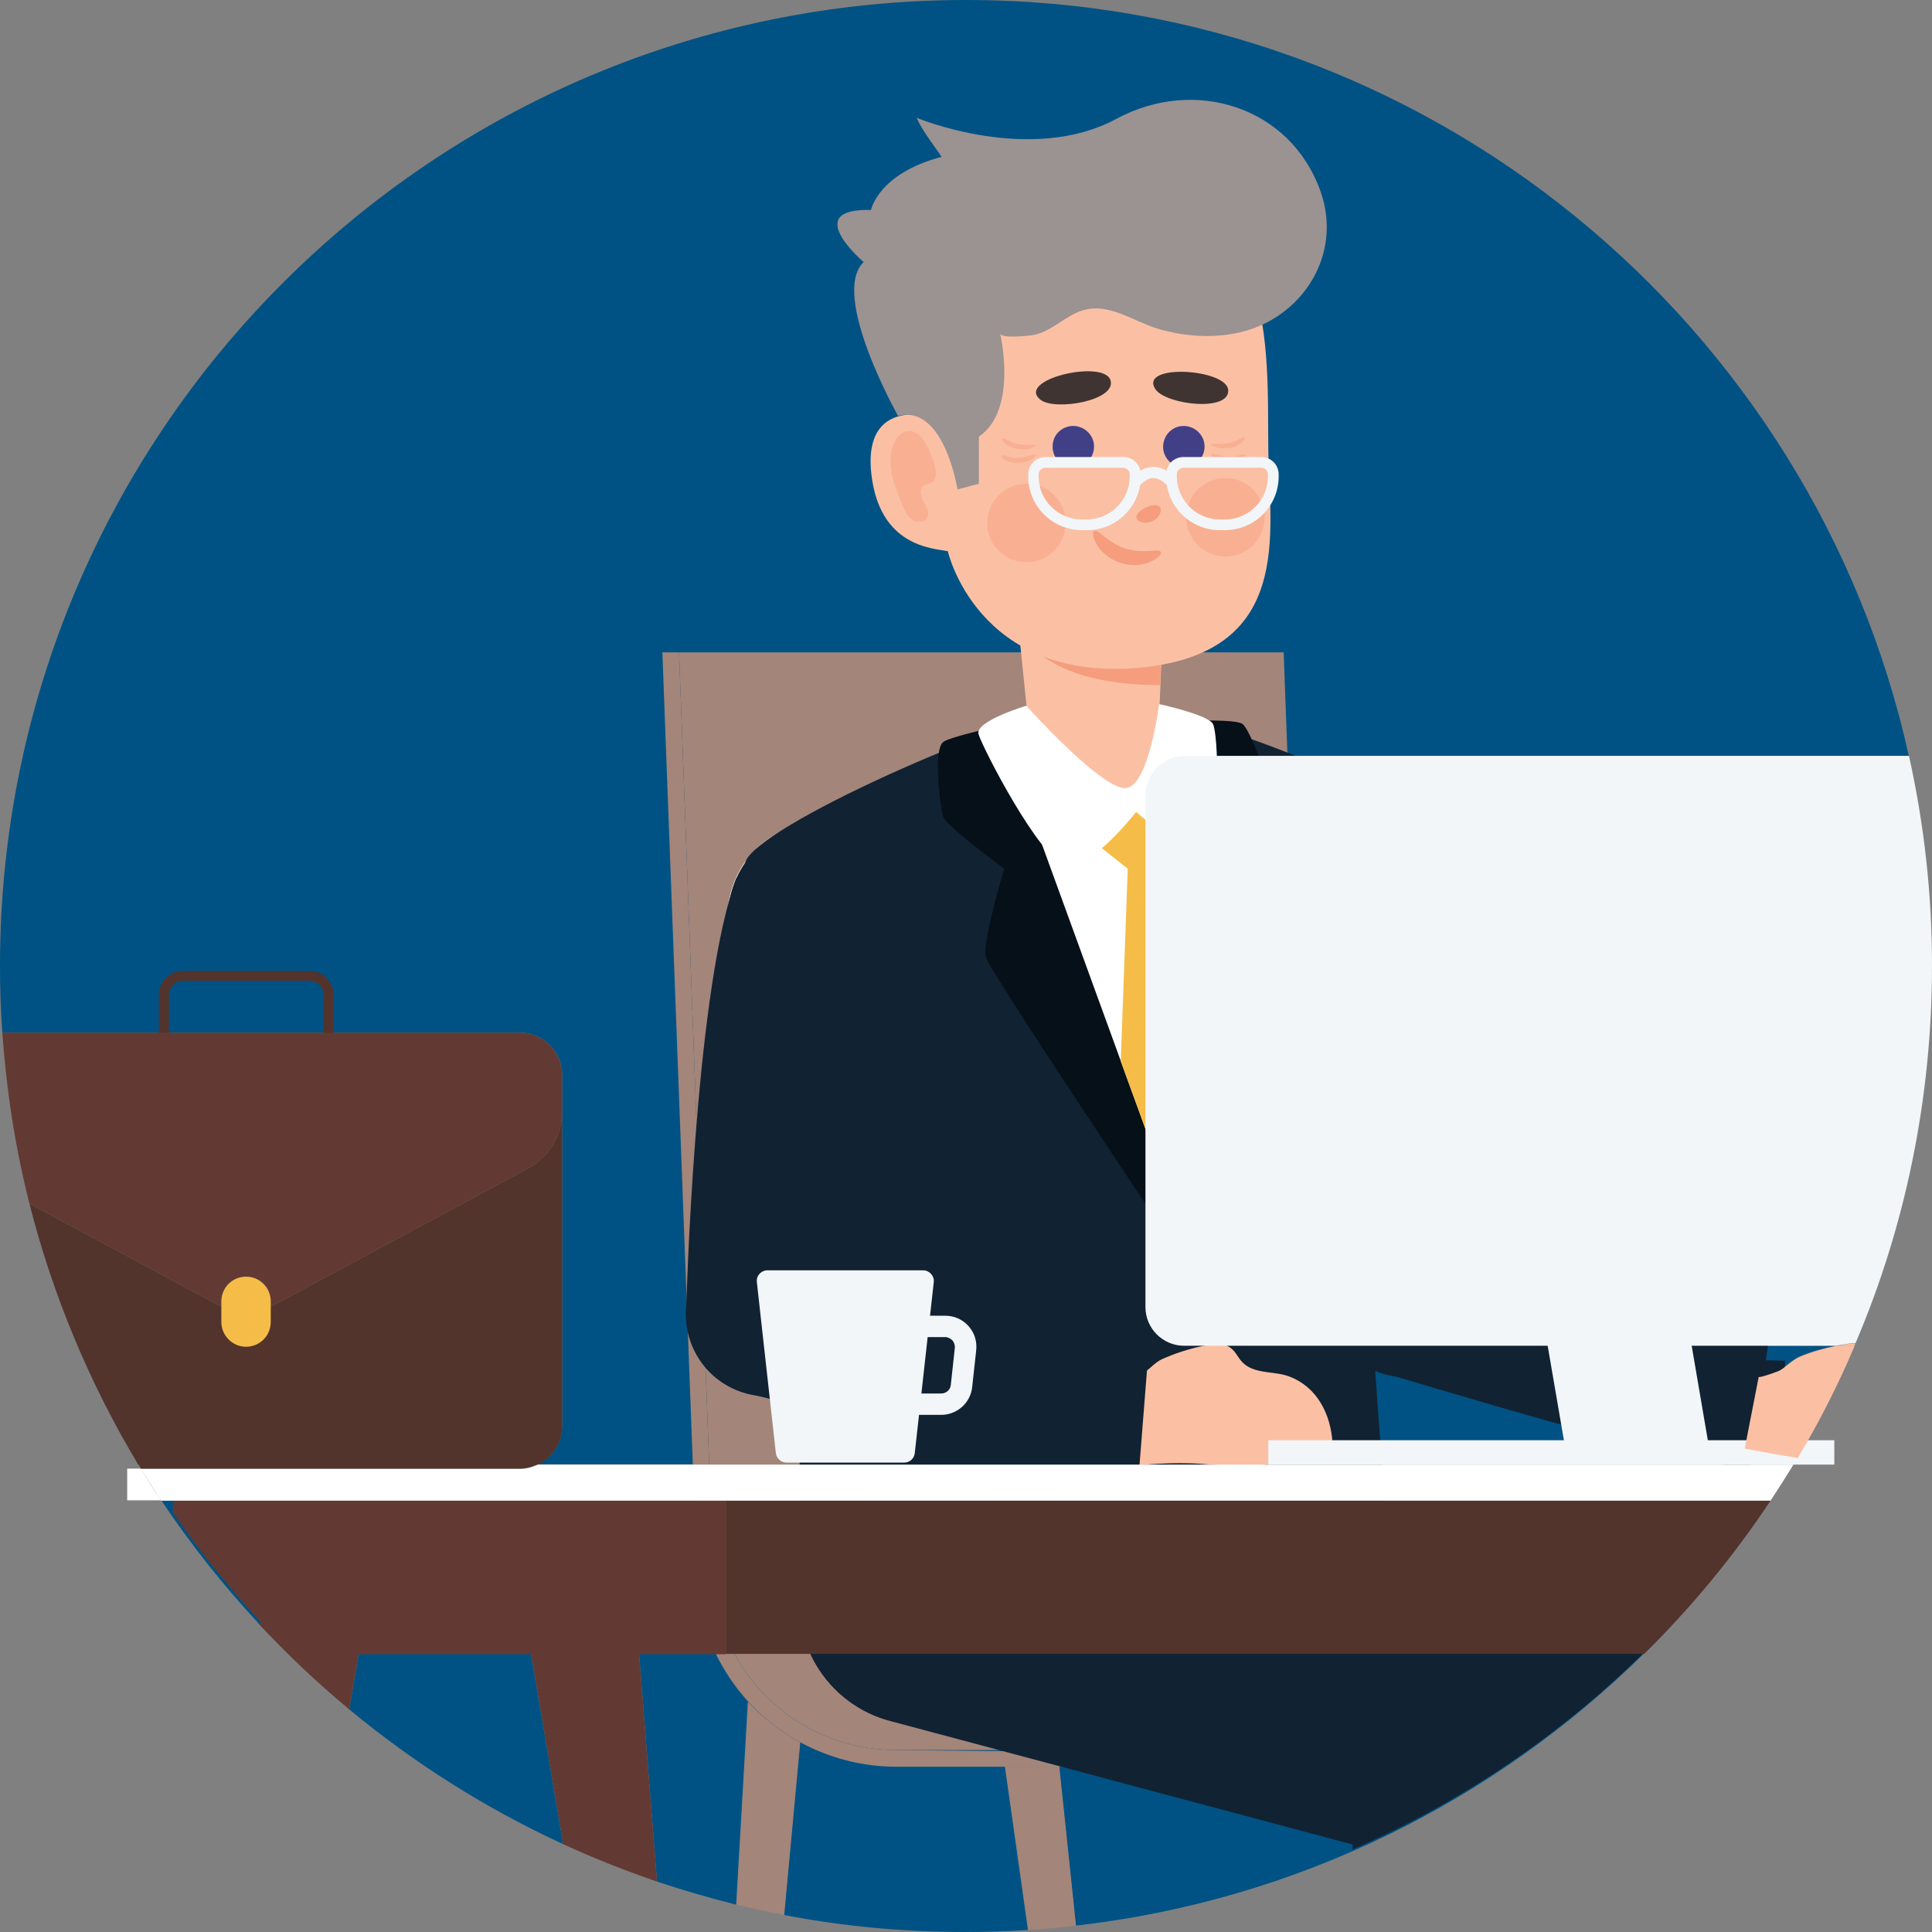 <?xml version="1.0" encoding="UTF-8"?>
<svg xmlns="http://www.w3.org/2000/svg" id="Calque_1" width="578.7" height="578.7" version="1.1" viewBox="0 0 578.7 578.7">
  <rect x="0" y="0" width="578.7" height="578.7" fill="#808080" stroke="none"/>
  <defs>
    <style>
      .st0, .st1 {
        fill: none;
      }

      .st2 {
        fill: #123;
      }

      .st3 {
        fill: #623a33;
      }

      .st4 {
        fill: #403433;
      }

      .st5 {
        fill: #f8e8d8;
      }

      .st1 {
        stroke: #52342d;
        stroke-miterlimit: 10;
        stroke-width: 3px;
      }

      .st6 {
        fill: #a3857a;
      }

      .st7 {
        fill: #f69d7d;
      }

      .st8 {
        fill: #f5bd47;
      }

      .st9 {
        fill: #005284;
      }

      .st10 {
        fill: #fff;
      }

      .st11 {
        fill: #302624;
      }

      .st12 {
        fill: #fbc0a4;
      }

      .st13 {
        fill: #414087;
      }

      .st14 {
        fill: #f2f6f9;
      }

      .st15 {
        fill: #52342d;
      }

      .st16 {
        fill: #061019;
      }

      .st17 {
        fill: #f9b092;
      }

      .st18 {
        fill: #9b9292;
      }
    </style>
  </defs>
  <g>
    <path class="st0" d="M538.4,436.7c-.4.7-.8,1.4-1.2,2h16.5c-1.2-.1-2.4-.3-3.5-.4-3.9-.5-7.9-1-11.8-1.6Z"></path>
    <path class="st9" d="M168.4,322.1v105c0,5.1-3,9.5-7.3,11.5h376.1c.4-.7.8-1.3,1.2-2-5.3-.8-10.6-1.7-15.9-2.8l4.2-21.5c-.1.5,6-1.7,6.5-2,2.1-1.3,3.9-3.2,6.1-4.1,3.4-1.4,6.9-2.4,10.5-3.1h-195.1c-6.4,0-11.6-5.2-11.6-11.6v-153.3c0-6.4,5.2-11.6,11.6-11.6h217.1C543.2,97,427.6,0,289.4,0,129.5,0,0,129.5,0,289.3c0,6.7.2,13.4.7,20h155c7,0,12.7,5.7,12.7,12.8Z"></path>
    <path class="st9" d="M217.4,449.4H48.3c8.7,13,18.4,25.3,29,36.7h31.7l-4.4,25.9c19.4,16.1,40.9,29.7,64.1,40.4l-11.2-66.3h33.2l6.1,77.5c7.8,2.6,15.7,4.9,23.7,6.9l3.5-60.7c.1.1.1.2.2.2,4.5,4.8,9.7,8.8,15.4,11.9l-4.8,51.7c17.6,3.4,35.8,5.1,54.4,5.1,6.3,0,12.5-.2,18.7-.6l-6.9-48.9h16.2l5,47.6c66-7.5,125.3-37.2,170.1-81.4H217.4v-46Z"></path>
    <path class="st6" d="M224.3,510c-.1-.1-.1-.2-.2-.2l-3.5,60.7c4.7,1.2,9.5,2.2,14.3,3.1l4.8-51.7c-5.7-3.1-10.9-7.1-15.4-11.9Z"></path>
    <path class="st6" d="M301.1,529.2l6.9,48.9c4.8-.3,9.6-.7,14.3-1.3l-5-47.6h-16.2Z"></path>
    <path class="st3" d="M190.7,486.1h-33.2l11.2,66.3c9.1,4.2,18.5,7.9,28.1,11.2l-6.1-77.5Z"></path>
    <path class="st3" d="M77.2,486.1c8.6,9.2,17.7,17.9,27.4,25.9l4.4-25.9h-31.8Z"></path>
    <path class="st10" d="M38.1,439.9v9.5h10.1c-2.1-3.1-4.1-6.3-6-9.5h-4.1Z"></path>
    <path class="st15" d="M42.2,439.9h113.4c2,0,3.8-.5,5.5-1.3H41.5c.2.5.5.9.7,1.3Z"></path>
    <path class="st12" d="M555.8,402.4c-1.4,0-2.8.2-4.3.5-.5.1-1.1.2-1.6.3h5.5c.1-.3.3-.5.4-.8Z"></path>
  </g>
  <path class="st1" d="M49.1,313.6h49.3v-15.6c0-3.2-2.6-5.7-5.7-5.7h-37.9c-3.2,0-5.7,2.6-5.7,5.7v15.6Z"></path>
  <g>
    <g>
      <path class="st6" d="M203.4,195.4h181.1l10,269.6c-2.3,31.9,22.9,59.2,55,59.2h-181.1c-32,0-57.3-27.2-55-59.2l-10-269.6Z"></path>
      <path class="st6" d="M268.4,524.2c-32,0-57.3-27.2-55-59.2l-10-269.6h-5l10.1,269.3c-1.2,16.6,4.6,33.1,15.9,45.3,11.3,12.2,27.4,19.2,44.1,19.2h67.4v-4.3l-67.5-.7Z"></path>
    </g>
    <path class="st11" d="M389.4,443.5h-150v36.8h0c.1,20.1,16.5,36.3,36.6,36.3h76.6c1.4,0,2.8-.1,4.2-.2,18.6-2.1,32.3-17.9,32.4-36.1h.2v-36.8h0Z"></path>
    <path class="st11" d="M389.4,443.5h-150v36.8h0c.1,20.1,16.5,36.3,36.6,36.3h76.6c1.4,0,2.8-.1,4.2-.2,18.6-2.1,32.3-17.9,32.4-36.1h.2v-36.8h0Z"></path>
    <g>
      <g>
        <circle class="st12" cx="407.69" cy="268.39" r="25.1"></circle>
        <circle class="st12" cx="246.19" cy="274.53" r="25.1" transform="translate(-96.33 411.14) rotate(-69.86)"></circle>
      </g>
      <g>
        <path class="st2" d="M407.7,296.7c-15.6,0-28.3-12.7-28.3-28.3s12.7-28.3,28.3-28.3,28.3,12.7,28.3,28.3-12.7,28.3-28.3,28.3Z"></path>
        <path class="st2" d="M397,391.2l-.2-3c-.5-8.6-7.6-71.9-16.5-112.8l-.6-3,54.4-14.3.8,2.5c4.9,24.3,10.8,123.6,10.8,127.4v3.2h-48.7Z"></path>
        <path class="st2" d="M421.2,412.5c-11.1,0-20.8-7.5-23.7-18.3-3.4-13.1,4.5-26.4,17.5-29.8,2-.5,4.1-.8,6.2-.8,11.1,0,20.8,7.5,23.7,18.3,3.4,13.1-4.5,26.4-17.5,29.8-2,.5-4.1.8-6.2.8Z"></path>
      </g>
      <g>
        <g>
          <path class="st2" d="M407.7,296.7c-10,0-19.1-5.1-24.2-13.6-8.1-13.3-3.8-30.8,9.6-38.8,4.4-2.7,9.5-4.1,14.6-4.1,10,0,19.1,5.1,24.2,13.6,3.9,6.5,5.1,14.1,3.3,21.4-1.8,7.3-6.4,13.5-12.8,17.4-4.5,2.7-9.5,4.1-14.7,4.1Z"></path>
          <circle class="st5" cx="246.22" cy="274.55" r="28.3" transform="translate(-100.85 399.21) rotate(-67.87)"></circle>
          <path class="st2" d="M239.5,443.5h0l.4-88.8,7.9-64.1-25-30.6.4-1.6c2.8-10.6,76.7-43.4,102-47.4,1.2-.2,2.5-.3,4-.3,21.9,0,80.1,20.8,97.8,37.2l2.6,2.8-22,16.9c-1.3,95.9,8,189,8,189,0,0-174.4-12.5-176.1-13.1Z"></path>
        </g>
        <path class="st16" d="M357.3,215.9s12.5-.5,14.8.9,8,17.8,9.1,20.4c1.1,2.6-15.2,17.9-15.2,17.9,0,0,13.5,22.1,12.9,23.9s-24.5,98.5-24.5,98.5c0,0-58-86.5-59.1-90.8-1.2-4.3,5.5-26.5,5.5-26.5,0,0-17.2-12.6-18.2-15.4-1-2.8-3.2-20.4,0-22.6,2-1.4,13.5-4,13.5-4l61.2-2.3Z"></path>
        <polygon class="st10" points="302.2 225.7 354.6 369.7 360.9 225.7 302.2 225.7"></polygon>
        <polygon class="st8" points="326.4 251.2 337.8 260.2 335.7 317.9 354.6 369.7 356.7 321.1 348.8 259.4 354.6 247.4 341.4 240.1 326.4 251.2"></polygon>
      </g>
      <g>
        <path class="st12" d="M308.5,221.3l-6.3-61.2,46.6,23.7-.4,2.2-1.3,30.8c-.4,8.8,0,17.7-9.3,19.2h0c-11.1,1.8-28.3-4.6-29.3-14.7Z"></path>
        <path class="st7" d="M347.5,205.2l.8-19.1.4-2.2-46.6-23.7,3,28.9c8.4,12.4,24.8,16.1,42.4,16.1Z"></path>
        <path class="st12" d="M379.9,134.8c-.2-14.6.7-35.5-5.2-50.8h0c-2.6-6.7-6.5-12.3-12.3-15.7-6.4-4.6-15.3-7.6-28.7-8.6-28.1-2.2-46.3,8.3-58.5,26.6-9.1,13.6-5.2,31.5-3.4,37.9-5.2.5-12.4,3.6-10.8,17.8,2.5,21.7,18.2,22.2,22.9,23.1,0,0,8.7,38.7,56.4,35,47.7-3.9,39.9-40.8,39.6-65.3Z"></path>
        <path class="st7" d="M347,151.5c-1.1-.5-2.6,0-3.8.5-1.2.6-2.5,1.4-2.8,2.7-.1.6.3,1.3,1.2,1.6.9.4,2.3.4,3.6-.2,1.3-.6,2.1-1.7,2.4-2.6.2-1,0-1.7-.6-2Z"></path>
        <path class="st13" d="M315.3,133.5c-.2,3.4,2.5,6.3,5.9,6.5s6.3-2.5,6.5-5.9-2.5-6.3-5.9-6.5c-3.4-.2-6.4,2.4-6.5,5.9Z"></path>
        <path class="st13" d="M348.4,133.5c-.2,3.4,2.5,6.3,5.9,6.5s6.3-2.5,6.5-5.9-2.5-6.3-5.9-6.5c-3.4-.2-6.3,2.4-6.5,5.9Z"></path>
        <path class="st17" d="M378.8,154.4c.3,6.5-4.7,12-11.2,12.3s-12-4.7-12.3-11.2,4.7-12,11.2-12.3,12,4.7,12.3,11.2Z"></path>
        <path class="st17" d="M319.2,156.1c.3,6.5-4.7,12-11.2,12.3s-12-4.7-12.3-11.2,4.7-12,11.2-12.3c6.5-.4,12,4.7,12.3,11.2Z"></path>
        <path class="st17" d="M267.3,134c-1.7,5.7.7,11.8,3,17.3.7,1.6,1.4,3.4,2.9,4.4s3.9.9,4.6-.8c.7-1.6-.4-3.3-1.2-4.8-.9-1.5-1.3-3.7.1-4.7.7-.4,1.6-.4,2.3-.8,1.5-.8,1.5-3,1.1-4.7-.5-2.3-1.4-4.6-2.6-6.7-1.1-2.1-2.9-4.2-5.3-4.1-2.5.1-4.2,2.5-4.9,4.9Z"></path>
        <path class="st7" d="M347.7,165.3c-.6-1.1-5.4.7-10.6-1-5.2-1.6-8.1-5.8-9.3-5.3-.5.2-.6,1.8.6,3.9,1.1,2.1,3.7,4.6,7.3,5.7,3.6,1.2,7.1.6,9.2-.5,2.2-1,3.1-2.3,2.8-2.8Z"></path>
        <path class="st10" d="M307.4,211.4s23.7,26.4,30.3,24.6c6.6-1.7,9.5-25.1,9.5-25.1,0,0,14.4,3.1,16.1,5.9,1.6,2.8,2.5,30.5-2.3,35.6s-20.7-9.2-20.7-9.2c0,0-13.6,17.6-21.2,15.9-7.6-1.7-24.9-35.3-26-39.2-1.1-3.9,14.3-8.5,14.3-8.5Z"></path>
        <path class="st4" d="M311.6,119.7c4.3,3.5,23.1.3,21-5.9-2.2-6.2-28.3-.1-21,5.9Z"></path>
        <path class="st4" d="M346.1,116.6c3.1,4.6,22.1,6.9,21.8.3-.3-6.5-27-8.1-21.8-.3Z"></path>
        <path class="st18" d="M395.6,57.5c-8.9-25.5-37.7-34.6-61.2-21.9-25.8,13.9-59.8-.3-59.8-.3,1.4,3.7,6.3,9.7,7.4,11.7-19,5-21.1,15.9-21.1,15.9-21.3-.6-2.2,15.6-2.2,15.6-10.2,9.7,10.3,46.1,10.3,46.1,13.8-3.6,17.8,22,17.8,22l6.4-1.7v-14.1c11.8-8,6.4-30.8,6.4-30.8.8,1.4,7.8.6,9,.5,6.5-.7,10.9-6.8,17.2-7.9,7.4-1.3,14.3,3.9,21.1,5.9,7.8,2.3,16.4,2.9,24.3,1.1,18.9-4.3,31-23.3,24.4-42.1Z"></path>
        <path class="st17" d="M310.3,133.3c-.3-.4-2.7.2-5.3-.3-2.6-.5-4.1-2-4.6-1.8-.3.1-.3.6.3,1.3.6.7,1.8,1.5,3.6,1.9,1.8.4,3.6.2,4.6-.2,1.1-.3,1.5-.8,1.4-.9Z"></path>
        <path class="st17" d="M310.2,136.2c-.4-.3-2.6.8-5.2.9-2.7.1-4.4-1-4.9-.7-.2.1-.1.7.6,1.2.7.6,2.1,1.1,4,1.1,1.8,0,3.5-.6,4.5-1.2.9-.7,1.2-1.2,1-1.3Z"></path>
        <path class="st17" d="M362.8,133c.3-.4,2.7.2,5.3-.3,2.6-.5,4.1-2,4.6-1.8.3.1.3.6-.3,1.3-.6.7-1.8,1.5-3.6,1.9-1.8.4-3.6.2-4.6-.2-1.1-.3-1.6-.7-1.4-.9Z"></path>
        <path class="st17" d="M362.8,135.9c.4-.3,2.6.8,5.2.9,2.7.1,4.4-1,4.9-.7.2.1.1.7-.6,1.2-.7.6-2.1,1.1-4,1.1-1.8,0-3.5-.6-4.5-1.2-.8-.6-1.2-1.2-1-1.3Z"></path>
      </g>
      <g>
        <g>
          <path class="st12" d="M335.8,413.8c5.9,1.6,9.3,7.7,7.7,13.6-1.6,5.9-7.7,9.3-13.6,7.7-5.9-1.6-9.3-7.7-7.7-13.6s7.7-9.3,13.6-7.7Z"></path>
          <path class="st12" d="M335.8,413.8c-.1.5,5.9-2,6.4-2.3,2.1-1.3,3.7-3.4,5.9-4.4,3.8-1.7,7.8-3,12-3.9,3.6-.7,7.1-1.5,9.7,1.7.8,1,1.4,2.2,2.3,3.1,1.6,1.7,3.8,2.4,6.1,2.8,2.2.4,4.5.5,6.7,1.1,4,1.1,7.5,3.7,9.9,7.1s3.7,7.4,4.2,11.6c.3,2.3-1,3.6-3,4.3-6.1,2-12.5,3.3-18.9,4.1-5.5.6-11.4-.1-17-.5-9.3-.7-18.9.4-18.9.4l-5.4-25.1Z"></path>
        </g>
        <g>
          <path class="st2" d="M247.4,410.8c-2,2-4.3,3.7-7,5-5.9,2.8-12.5,3.1-18.7.9s-11.1-6.6-13.9-12.6c-4.4-9.2-2.5-20.3,4.6-27.6,2-2,4.4-3.7,7-5,5.9-2.8,12.5-3.1,18.7-.9s11.1,6.6,13.9,12.5c4.4,9.3,2.6,20.4-4.6,27.7Z"></path>
          <polygon class="st2" points="330.4 437.5 341.3 439.1 343.7 408.7 332.7 408.9 330.4 437.5"></polygon>
          <path class="st2" d="M331.4,441.1c-18.8-.7-103.9-23-107.7-23.8l-4.9-1.9,14.7-46.2,3.1.9c.6.2,14.5,4.2,37.5,14.5,5.8,2.6,64.2,19.6,64.2,19.6l-3.9,37.1-3-.2Z"></path>
        </g>
        <path class="st2" d="M255.5,301.4c-3.1,1.1-6.4,1.6-9.8,1.5-7.5-.2-14.6-3.3-19.8-8.8s-8-12.6-7.8-20.2c.3-11.8,8-22.3,19.2-26.1,3.1-1.1,6.4-1.6,9.8-1.5,15.6.4,27.9,13.4,27.6,29-.2,11.8-8,22.3-19.2,26.1Z"></path>
        <path class="st2" d="M205.8,397.5l-.3-4.3c.1-3.7,2.6-92.2,14-127.1l1-3,53.9,16.1-.7,2.9c-9.9,40.7-18.6,103.8-19.3,112.4l-.3,3h-48.3Z"></path>
        <path class="st2" d="M237.8,417c-8.4,2.8-17.7.9-24.3-5.1-10-9.1-10.7-24.6-1.6-34.5,2.8-3.1,6.3-5.4,10.2-6.7,8.4-2.8,17.7-.9,24.3,5.1,4.8,4.4,7.7,10.4,8,16.9s-1.9,12.8-6.3,17.6c-2.9,3-6.4,5.3-10.3,6.7Z"></path>
      </g>
      <path class="st12" d="M526.8,412.4c5.8,1.9,9,8.1,7.1,13.9s-8.1,9-13.9,7.1c-5.8-1.9-9-8.1-7.1-13.9s8.1-9,13.9-7.1Z"></path>
      <g>
        <path class="st2" d="M438.6,405.8c-2.1,2-4.5,3.5-7.2,4.7-6,2.6-12.7,2.6-18.7.2-6.1-2.4-10.8-7.1-13.4-13.1-4-9.4-1.7-20.4,5.8-27.4,2.1-2,4.5-3.5,7.2-4.7,6-2.6,12.7-2.6,18.7-.2,6.1,2.4,10.8,7.1,13.4,13.1,4,9.4,1.7,20.4-5.8,27.4Z"></path>
        <polygon class="st2" points="520.5 435.8 531.3 437.9 534.8 407.6 523.9 407.3 520.5 435.8"></polygon>
        <path class="st2" d="M521.3,439.5c-18.8-1.4-102.9-27.2-106.7-28.2l-4.9-2.1,16.6-45.5,3.1,1c.6.2,14.3,4.8,36.9,16,5.7,2.8,63.3,22.2,63.3,22.2l-5.4,36.9-2.9-.3Z"></path>
      </g>
    </g>
    <g>
      <g>
        <rect class="st14" x="415.74" y="431.4" width="133.7" height="7.3"></rect>
        <rect class="st14" x="379.91" y="431.4" width="35.9" height="7.3"></rect>
      </g>
      <polygon class="st14" points="469.7 438.7 452.8 340.4 496 340.4 512.8 438.7 469.7 438.7"></polygon>
    </g>
  </g>
  <g>
    <path class="st14" d="M270.8,438.1h-35.2c-1.6,0-3-1.2-3.2-2.8l-5.7-51.3c-.2-1.9,1.3-3.5,3.2-3.5h46.6c1.9,0,3.4,1.7,3.2,3.5l-5.7,51.3c-.2,1.6-1.5,2.8-3.2,2.8Z"></path>
    <path class="st14" d="M266.2,414.4v-11c0-5.2,4.2-9.3,9.3-9.3h7.6c2.7,0,5.2,1.1,7,3.1s2.6,4.6,2.3,7.3l-1.2,11c-.5,4.7-4.5,8.3-9.3,8.3h-6.4c-5.1-.1-9.3-4.3-9.3-9.4ZM275.5,400.4c-1.6,0-3,1.3-3,3v11c0,1.6,1.3,3,3,3h6.4c1.5,0,2.8-1.1,2.9-2.6l1.2-11c.1-.8-.2-1.7-.7-2.3-.6-.6-1.4-1-2.2-1h-7.6v-.1Z"></path>
  </g>
  <g>
    <path class="st14" d="M349.7,145.5l2.4-2.2c-2.2-2.4-4.5-3.6-7-3.4-3.8.2-6.2,3.4-6.3,3.6l2.6,1.9-1.3-.9,1.3,1s1.7-2.2,3.9-2.3c1.4-.1,2.9.7,4.4,2.3Z"></path>
    <path class="st14" d="M308,142.7v-.6c0-2.9,2.3-5.2,5.2-5.2h23.3c2.9,0,5.2,2.3,5.2,5.2v.6c0,8.9-7.2,16.1-16.1,16.1h-1.5c-8.9,0-16.1-7.2-16.1-16.1ZM313.1,140.1c-1.1,0-2,.9-2,2v.6c0,7.1,5.8,12.9,12.9,12.9h1.5c7.1,0,12.9-5.8,12.9-12.9v-.6c0-1.1-.9-2-2-2h-23.3Z"></path>
    <path class="st14" d="M349.3,142.7v-.6c0-2.9,2.3-5.2,5.2-5.2h23.3c2.9,0,5.2,2.3,5.2,5.2v.6c0,8.9-7.2,16.1-16.1,16.1h-1.5c-8.9,0-16.1-7.2-16.1-16.1ZM354.5,140.1c-1.1,0-2,.9-2,2v.6c0,7.1,5.8,12.9,12.9,12.9h1.5c7.1,0,12.9-5.8,12.9-12.9v-.6c0-1.1-.9-2-2-2h-23.3Z"></path>
  </g>
  <g>
    <path class="st2" d="M499.6,487.7l-106.8-40.2c-2.4-1.2-4.9-2.2-7.5-2.8-17.2-4.4-34.7,4.2-42.1,19.7l-52.7-17.9c-1.7-.7-3.5-1.4-5.4-1.8-19.6-5-39.5,6.8-44.5,26.4s6.8,39.5,26.4,44.5l138.2,36.9-.1,1.5c35.9-15.6,68-38.3,94.5-66.3Z"></path>
    <path class="st3" d="M217.4,449.4H51.8v3.7c10.5,15.2,22.5,29.4,35.7,42.4h129.9v-46.1Z"></path>
  </g>
  <path class="st14" d="M343.1,238.2v153.3c0,6.4,5.2,11.6,11.6,11.6h195.2c.5-.1,1-.2,1.6-.3,1.5-.2,2.9-.5,4.3-.5,14.8-34.7,22.9-73,22.9-113.1,0-21.6-2.4-42.6-6.9-62.8h-217.1c-6.4.2-11.6,5.4-11.6,11.8Z"></path>
  <path class="st15" d="M530.4,449.4H217.4v46h275.1c14.1-13.9,26.9-29.4,37.9-46Z"></path>
  <path class="st10" d="M530.4,449.4c2.3-3.5,4.6-7.1,6.8-10.7H161.1c-1.7.8-3.5,1.3-5.5,1.3H42.2c2,3.2,4,6.3,6,9.5h482.2v-.1Z"></path>
  <path class="st12" d="M549.9,403.2c-3.6.7-7.1,1.7-10.5,3.1-2.3.9-4,2.8-6.1,4.1-.4.3-6.5,2.5-6.5,2l-4.2,21.5c5.3,1,10.6,2,15.9,2.8,6.4-10.7,12.1-21.9,17-33.5h-5.6Z"></path>
  <path class="st15" d="M168.4,427.2v-94.2c0,7.1-3.9,13.5-10.1,16.9l-75.5,40.6c-5.7,3-12.5,3-18.2,0l-55.8-30c7.1,27.9,18.2,54.2,32.6,78.2h119.7c4.4-2.1,7.3-6.5,7.3-11.5Z"></path>
  <path class="st3" d="M155.7,309.3H.7c.5,7.3,1.3,14.5,2.3,21.7,1.4,10,3.4,19.9,5.8,29.5l55.8,30c5.7,3,12.5,3,18.2,0l75.5-40.6c6.2-3.3,10.1-9.8,10.1-16.9v-10.8c0-7.2-5.7-12.9-12.7-12.9Z"></path>
  <path class="st8" d="M73.7,403.4h0c4.1,0,7.4-3.3,7.4-7.4v-6.2c0-4.1-3.3-7.4-7.4-7.4h0c-4.1,0-7.4,3.3-7.4,7.4v6.2c0,4,3.3,7.4,7.4,7.4Z"></path>
</svg>
